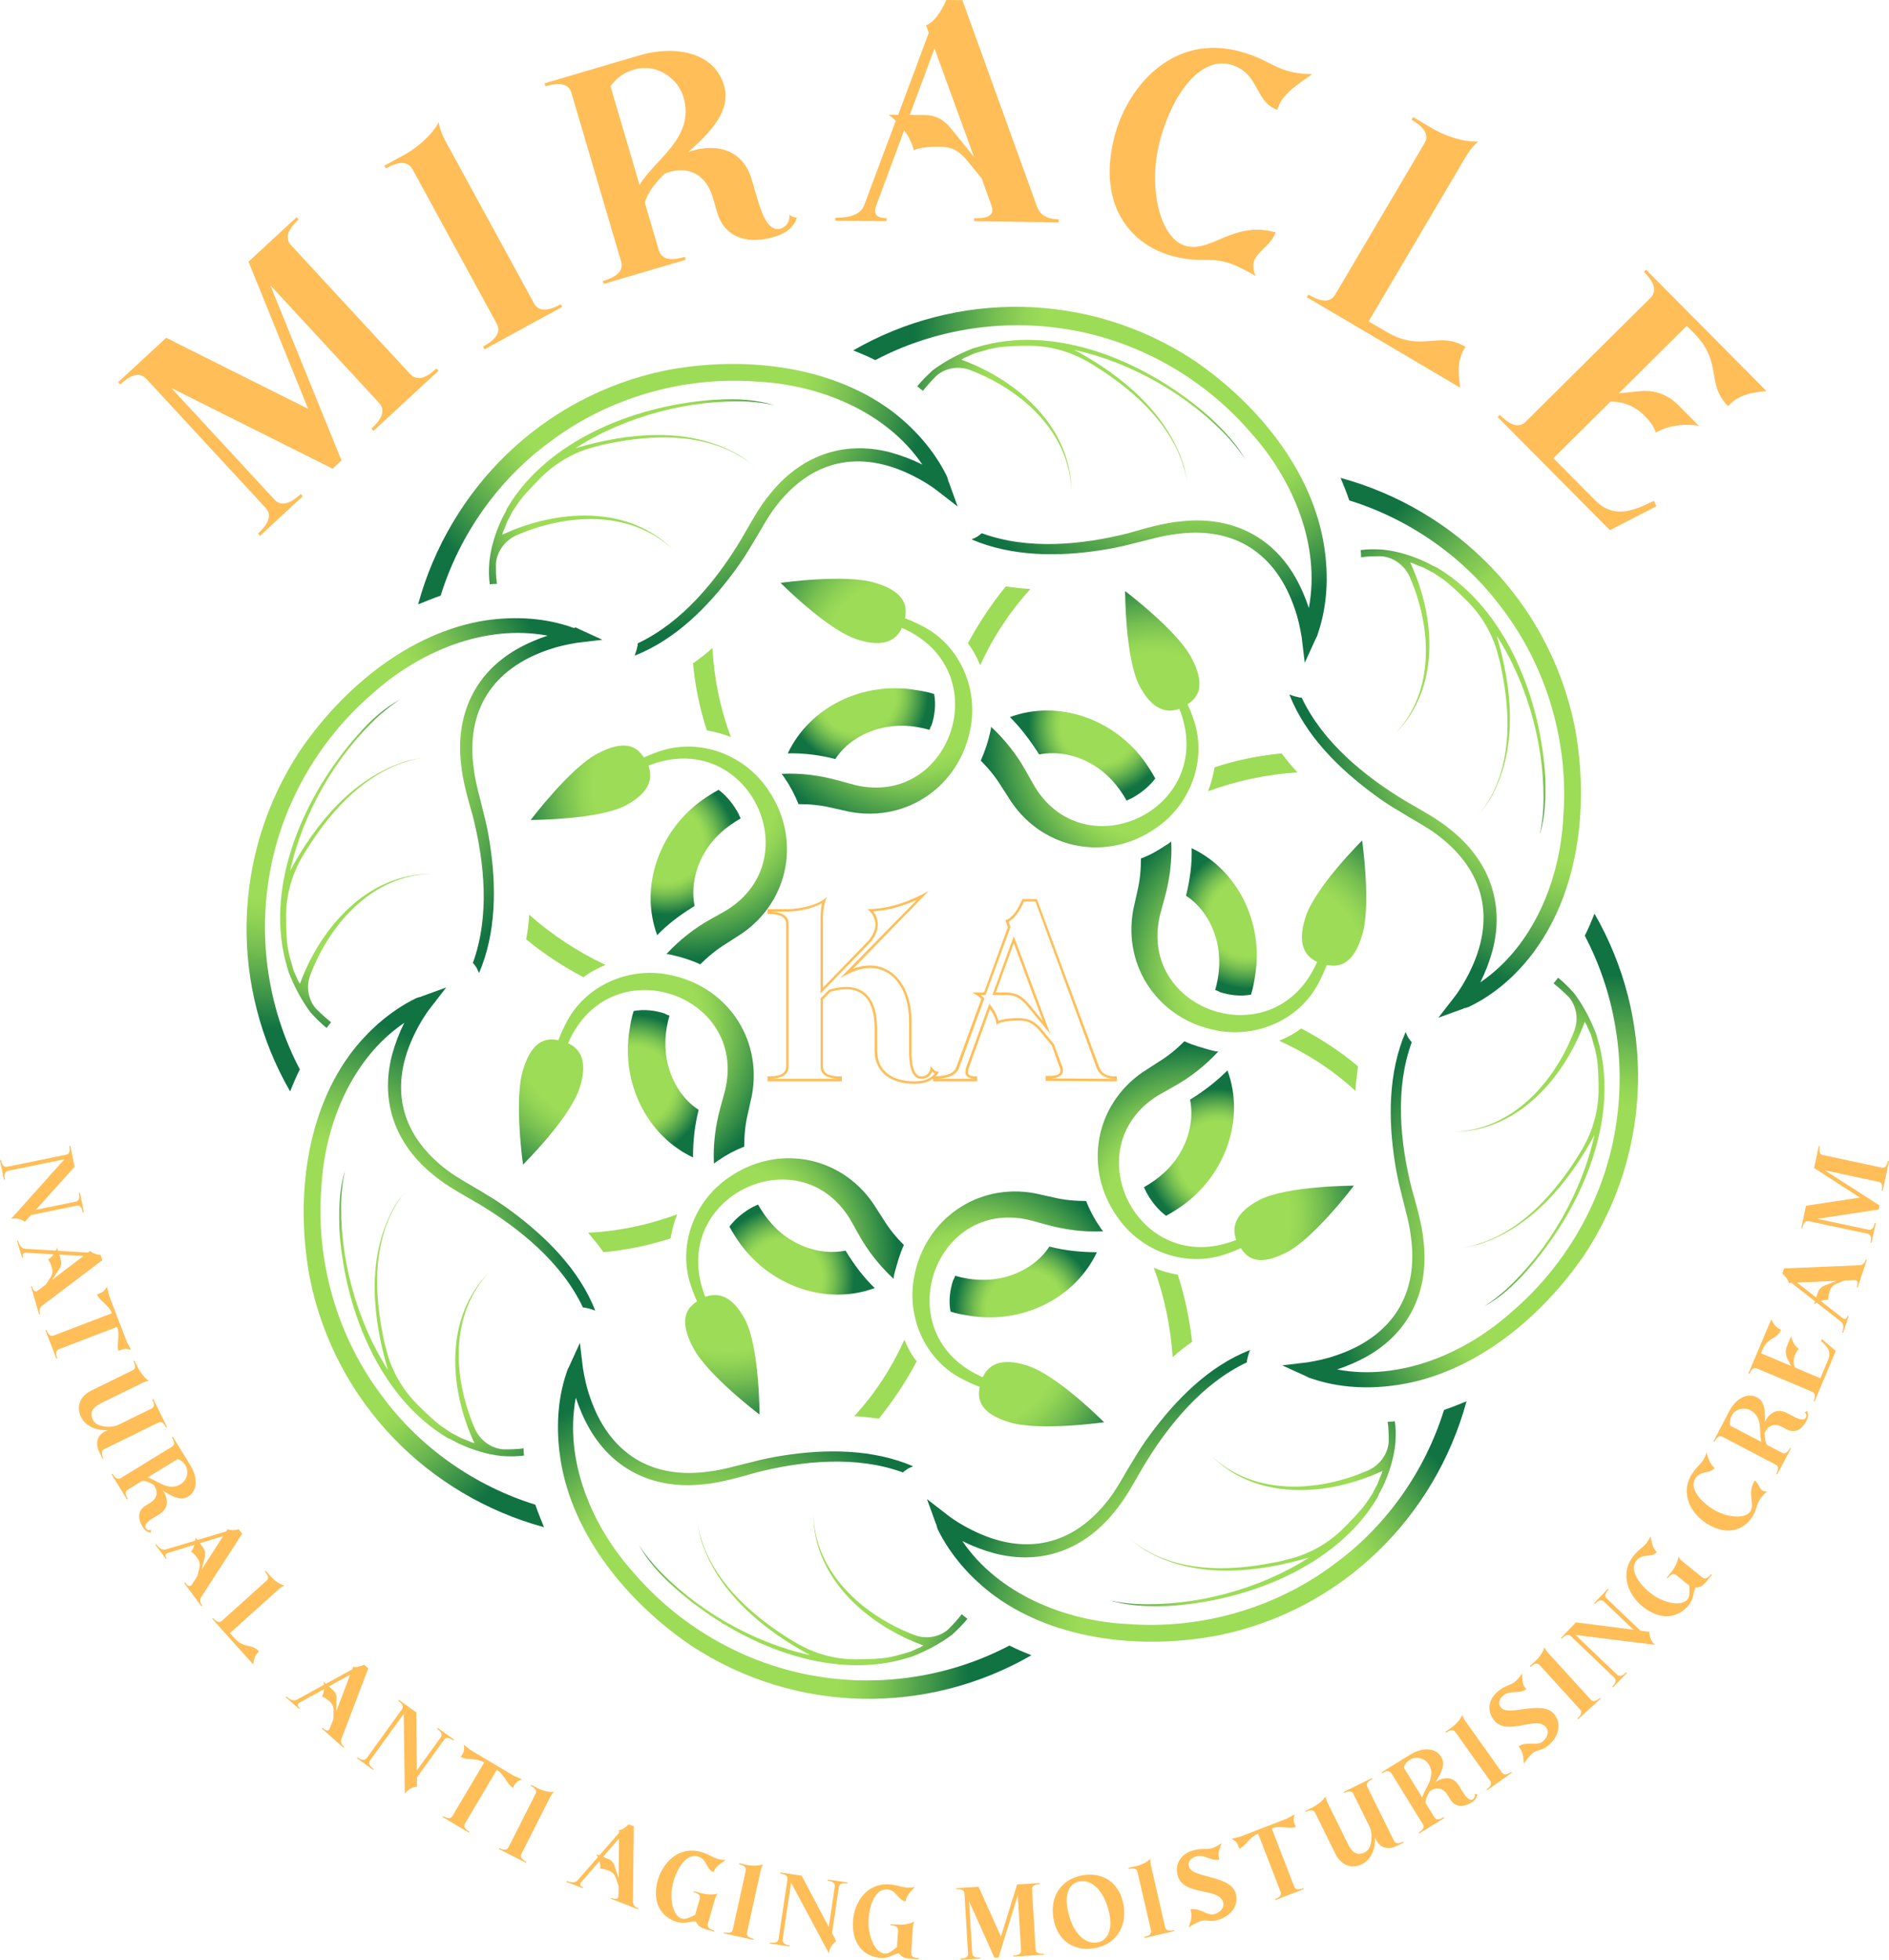 <?xml version="1.0" encoding="UTF-8"?>
<svg id="Layer_2" data-name="Layer 2" xmlns="http://www.w3.org/2000/svg" xmlns:xlink="http://www.w3.org/1999/xlink" viewBox="0 0 634.77 658.31">
  <defs>
    <style>
      .cls-1 {
        fill: url(#radial-gradient);
      }

      .cls-1, .cls-2, .cls-3, .cls-4, .cls-5, .cls-6, .cls-7, .cls-8, .cls-9, .cls-10, .cls-11, .cls-12, .cls-13, .cls-14, .cls-15, .cls-16, .cls-17, .cls-18, .cls-19, .cls-20, .cls-21, .cls-22, .cls-23, .cls-24, .cls-25, .cls-26, .cls-27, .cls-28, .cls-29, .cls-30, .cls-31, .cls-32, .cls-33, .cls-34 {
        stroke-width: 0px;
      }

      .cls-2 {
        fill: url(#radial-gradient-24);
      }

      .cls-3 {
        fill: url(#radial-gradient-28);
      }

      .cls-4 {
        fill: url(#radial-gradient-23);
      }

      .cls-5 {
        fill: url(#radial-gradient-29);
      }

      .cls-6 {
        fill: url(#radial-gradient-26);
      }

      .cls-7 {
        fill: url(#radial-gradient-27);
      }

      .cls-8 {
        fill: url(#radial-gradient-22);
      }

      .cls-9 {
        fill: url(#radial-gradient-32);
      }

      .cls-10 {
        fill: url(#radial-gradient-31);
      }

      .cls-11 {
        fill: url(#radial-gradient-30);
      }

      .cls-12 {
        fill: url(#radial-gradient-25);
      }

      .cls-13 {
        fill: url(#radial-gradient-20);
      }

      .cls-14 {
        fill: url(#radial-gradient-21);
      }

      .cls-15 {
        fill: url(#radial-gradient-14);
      }

      .cls-16 {
        fill: url(#radial-gradient-13);
      }

      .cls-17 {
        fill: url(#radial-gradient-12);
      }

      .cls-18 {
        fill: url(#radial-gradient-15);
      }

      .cls-19 {
        fill: url(#radial-gradient-16);
      }

      .cls-20 {
        fill: url(#radial-gradient-11);
      }

      .cls-21 {
        fill: url(#radial-gradient-19);
      }

      .cls-22 {
        fill: url(#radial-gradient-18);
      }

      .cls-23 {
        fill: url(#radial-gradient-17);
      }

      .cls-24 {
        fill: url(#radial-gradient-10);
      }

      .cls-25 {
        fill: url(#radial-gradient-2);
      }

      .cls-26 {
        fill: url(#radial-gradient-3);
      }

      .cls-27 {
        fill: url(#radial-gradient-4);
      }

      .cls-28 {
        fill: url(#radial-gradient-6);
      }

      .cls-29 {
        fill: url(#radial-gradient-9);
      }

      .cls-30 {
        fill: url(#radial-gradient-8);
      }

      .cls-31 {
        fill: url(#radial-gradient-5);
      }

      .cls-32 {
        fill: url(#radial-gradient-7);
      }

      .cls-33 {
        fill: #ffbe58;
      }

      .cls-34 {
        fill: #9ddc57;
      }
    </style>
    <radialGradient id="radial-gradient" cx="-3414.63" cy="4079.91" fx="-3414.63" fy="4079.91" r="33.57" gradientTransform="translate(-5629.26 -6594.98) rotate(-180) scale(1.72 -1.72)" gradientUnits="userSpaceOnUse">
      <stop offset=".54" stop-color="#9ddc57"/>
      <stop offset=".61" stop-color="#92d455"/>
      <stop offset=".72" stop-color="#75be51"/>
      <stop offset=".86" stop-color="#459a4a"/>
      <stop offset="1" stop-color="#117342"/>
    </radialGradient>
    <radialGradient id="radial-gradient-2" cx="-3473.1" cy="4089.86" fx="-3473.1" fy="4089.86" r="13.79" gradientTransform="translate(-5629.26 -6594.98) rotate(-180) scale(1.72 -1.72)" xlink:href="#radial-gradient"/>
    <radialGradient id="radial-gradient-3" cx="-3373.36" cy="3860.35" fx="-3373.36" fy="3860.35" r="55.13" gradientTransform="translate(-5571.62 -6079.79) rotate(-180) scale(1.72 -1.72)" xlink:href="#radial-gradient"/>
    <radialGradient id="radial-gradient-4" cx="-3395.71" cy="3844.73" fx="-3395.71" fy="3844.73" r="37.27" gradientTransform="translate(-5571.62 -6079.79) rotate(-180) scale(1.72 -1.72)" xlink:href="#radial-gradient"/>
    <radialGradient id="radial-gradient-5" cx="-32.02" cy="868.94" fx="-32.02" fy="868.94" r="55.13" gradientTransform="translate(457.12 1607.61) scale(1.72 -1.72)" xlink:href="#radial-gradient"/>
    <radialGradient id="radial-gradient-6" cx="-39.77" cy="789.02" fx="-39.77" fy="789.02" r="33.57" gradientTransform="translate(457.12 1607.61) scale(1.72 -1.72)" xlink:href="#radial-gradient"/>
    <radialGradient id="radial-gradient-7" cx="-98.24" cy="798.97" fx="-98.24" fy="798.97" r="13.79" gradientTransform="translate(457.12 1607.61) scale(1.72 -1.72)" xlink:href="#radial-gradient"/>
    <radialGradient id="radial-gradient-8" cx="-1756.12" cy="4800.88" fx="-1756.12" fy="4800.88" r="33.57" gradientTransform="translate(-7648.85 -3254.63) rotate(135) scale(1.72 -1.72)" xlink:href="#radial-gradient"/>
    <radialGradient id="radial-gradient-9" cx="-1814.58" cy="4810.83" fx="-1814.58" fy="4810.83" r="13.79" gradientTransform="translate(-7648.85 -3254.63) rotate(135) scale(1.72 -1.72)" xlink:href="#radial-gradient"/>
    <radialGradient id="radial-gradient-10" cx="-1698.28" cy="68.06" fx="-1698.28" fy="68.06" r="33.57" gradientTransform="translate(2454.95 -1758.25) rotate(-45) scale(1.72 -1.72)" xlink:href="#radial-gradient"/>
    <radialGradient id="radial-gradient-11" cx="-1756.75" cy="78" fx="-1756.75" fy="78" r="13.79" gradientTransform="translate(2454.95 -1758.25) rotate(-45) scale(1.72 -1.72)" xlink:href="#radial-gradient"/>
    <radialGradient id="radial-gradient-12" cx="-73.57" cy="4137.94" fx="-73.57" fy="4137.94" r="33.57" gradientTransform="translate(-6714.96 535.42) rotate(90) scale(1.72 -1.72)" xlink:href="#radial-gradient"/>
    <radialGradient id="radial-gradient-13" cx="-132.04" cy="4147.88" fx="-132.04" fy="4147.88" r="13.79" gradientTransform="translate(-6714.96 535.42) rotate(90) scale(1.72 -1.72)" xlink:href="#radial-gradient"/>
    <radialGradient id="radial-gradient-14" cx="-3380.83" cy="731" fx="-3380.83" fy="731" r="33.57" gradientTransform="translate(1487.64 -5550.95) rotate(-90) scale(1.72 -1.72)" xlink:href="#radial-gradient"/>
    <radialGradient id="radial-gradient-15" cx="-3439.3" cy="740.95" fx="-3439.3" fy="740.95" r="13.79" gradientTransform="translate(1487.64 -5550.95) rotate(-90) scale(1.72 -1.72)" xlink:href="#radial-gradient"/>
    <radialGradient id="radial-gradient-16" cx="647.39" cy="2479.43" fx="647.39" fy="2479.43" r="33.57" gradientTransform="translate(-3374.6 2555.02) rotate(45) scale(1.72 -1.72)" xlink:href="#radial-gradient"/>
    <radialGradient id="radial-gradient-17" cx="588.93" cy="2489.37" fx="588.93" fy="2489.37" r="13.79" gradientTransform="translate(-3374.6 2555.02) rotate(45) scale(1.72 -1.72)" xlink:href="#radial-gradient"/>
    <radialGradient id="radial-gradient-18" cx="-4101.8" cy="2389.51" fx="-4101.8" fy="2389.51" r="33.57" gradientTransform="translate(-1878.23 -7548.79) rotate(-135) scale(1.72 -1.72)" xlink:href="#radial-gradient"/>
    <radialGradient id="radial-gradient-19" cx="-4160.26" cy="2399.46" fx="-4160.26" fy="2399.46" r="13.79" gradientTransform="translate(-1878.23 -7548.79) rotate(-135) scale(1.72 -1.72)" xlink:href="#radial-gradient"/>
    <radialGradient id="radial-gradient-20" cx="-54.36" cy="853.35" fx="-54.36" fy="853.35" r="37.26" gradientTransform="translate(457.12 1607.61) scale(1.72 -1.72)" xlink:href="#radial-gradient"/>
    <radialGradient id="radial-gradient-21" cx="-1714.85" cy="4581.32" fx="-1714.85" fy="4581.32" r="55.13" gradientTransform="translate(-7243.81 -2931.08) rotate(135) scale(1.72 -1.72)" xlink:href="#radial-gradient"/>
    <radialGradient id="radial-gradient-22" cx="-1737.2" cy="4565.72" fx="-1737.2" fy="4565.72" r="37.27" gradientTransform="translate(-7243.81 -2931.08) rotate(135) scale(1.72 -1.72)" xlink:href="#radial-gradient"/>
    <radialGradient id="radial-gradient-23" cx="-1690.53" cy="147.98" fx="-1690.53" fy="147.98" r="55.13" gradientTransform="translate(2454.94 -1758.25) rotate(-45) scale(1.72 -1.72)" xlink:href="#radial-gradient"/>
    <radialGradient id="radial-gradient-24" cx="-1712.9" cy="132.38" fx="-1712.9" fy="132.38" r="37.28" gradientTransform="translate(2454.94 -1758.25) rotate(-45) scale(1.72 -1.72)" xlink:href="#radial-gradient"/>
    <radialGradient id="radial-gradient-25" cx="-32.31" cy="3918.38" fx="-32.31" fy="3918.38" r="55.13" gradientTransform="translate(-6199.79 477.79) rotate(90) scale(1.72 -1.72)" xlink:href="#radial-gradient"/>
    <radialGradient id="radial-gradient-26" cx="-54.65" cy="3902.78" fx="-54.65" fy="3902.78" r="37.26" gradientTransform="translate(-6199.79 477.79) rotate(90) scale(1.72 -1.72)" xlink:href="#radial-gradient"/>
    <radialGradient id="radial-gradient-27" cx="-3373.08" cy="810.92" fx="-3373.08" fy="810.92" r="55.13" gradientTransform="translate(1487.62 -5550.95) rotate(-90) scale(1.72 -1.72)" xlink:href="#radial-gradient"/>
    <radialGradient id="radial-gradient-28" cx="-3395.42" cy="795.33" fx="-3395.42" fy="795.33" r="37.26" gradientTransform="translate(1487.62 -5550.95) rotate(-90) scale(1.72 -1.72)" xlink:href="#radial-gradient"/>
    <radialGradient id="radial-gradient-29" cx="688.66" cy="2259.86" fx="688.66" fy="2259.86" r="55.13" gradientTransform="translate(-3051.08 2149.98) rotate(45) scale(1.72 -1.72)" xlink:href="#radial-gradient"/>
    <radialGradient id="radial-gradient-30" cx="666.34" cy="2244.27" fx="666.34" fy="2244.27" r="37.24" gradientTransform="translate(-3051.08 2149.98) rotate(45) scale(1.72 -1.72)" xlink:href="#radial-gradient"/>
    <radialGradient id="radial-gradient-31" cx="-4094.04" cy="2469.43" fx="-4094.04" fy="2469.43" r="55.13" gradientTransform="translate(-1878.25 -7548.77) rotate(-135) scale(1.72 -1.72)" xlink:href="#radial-gradient"/>
    <radialGradient id="radial-gradient-32" cx="-4116.43" cy="2453.84" fx="-4116.43" fy="2453.84" r="37.31" gradientTransform="translate(-1878.25 -7548.77) rotate(-135) scale(1.72 -1.72)" xlink:href="#radial-gradient"/>
  </defs>
  <g id="Layer_1-2" data-name="Layer 1">
    <g>
      <g id="logo-logo">
        <g>
          <path class="cls-1" d="M303.75,418.22c-2.58-2.58-4.99-5.5-6.88-8.6-.86-1.38-2.58-3.96-3.44-5.33-11.18-16.34-32.51-19.95-48.51-8.77-11.18,7.57-16.86,21.67-13.25,34.75.69,2.41,1.55,4.64,2.58,6.88-4.13,2.58-5.85,6.88-1.38,15.48,4.82,9.29,22.36,22.53,22.36,22.53,0,0,0-22.53-4.82-31.82-4.3-8.09-8.95-9.29-13.42-7.74-13.07-33.03,30.96-54.53,48.51-26.32.69,1.2,2.24,3.96,2.92,5.16,3.1,5.68,7.22,10.84,11.87,15.14,0-.69.17-1.38.34-2.06.86-3.1,1.72-6.36,3.1-9.29Z"/>
          <path class="cls-25" d="M352.61,418.74c-3.44,5.33-9.12,8.77-15.14,10.32-5.68,1.38-11.18,1.03-16.51-.52-.17.52-.34,1.03-.69,1.55-1.03,3.1-1.55,6.88-.86,10.49,2.06.69,4.13,1.03,6.36,1.38,17.55,2.92,35.44-5.68,42.83-21.33-5.16,0-10.67-.52-16-1.89Z"/>
          <path class="cls-26" d="M188.33,490.13c3.96,25.8,22.88,48.34,43.87,62.62,35.61,23.39,79.82,23.22,114.39,3.27-2.58-1.03-4.99-2.06-7.4-3.27-18.92,9.98-41.11,13.76-62.44,10.67-24.6-3.44-47.48-16.17-63.65-34.92-14.28-15.83-23.57-37.84-19.61-59,1.2,3.61,2.75,7.22,4.64,10.49,8.26,14.28,22.36,20.47,38.53,18.58,5.68-.52,12.04-2.41,17.55-3.96,15.65-3.96,33.72-5.68,49.2,0,.34-.34.69-.52.86-.69.86-.69,1.72-1.03,2.58-1.38-13.59-5.85-29.42-5.85-43.69-3.61-3.44.52-6.71,1.2-9.98,2.06-4.47,1.03-10.15,2.75-14.62,3.27-19.78,2.92-34.06-6.19-40.42-25.29-1.03-2.92-1.72-6.19-2.24-9.29l-1.03-8.6-3.61,7.91c-.17.34-.34.69-.52,1.03l-.34,1.03c-3.1,8.95-3.61,19.27-2.06,29.07Z"/>
          <path class="cls-27" d="M226.69,533.3c19.61,17.55,49.54,31.14,76.03,24.25l1.2-.34,2.41-.69c4.82-1.89,9.46-4.3,13.59-7.4,1.89-1.72,3.61-3.44,5.16-5.33-.69-.52-1.2-1.03-1.89-1.55-1.38,1.72-2.92,3.44-4.64,5.16h0c-3.27,2.75-7.74,3.27-11.53,1.72-17.37-6.71-33.2-20.99-33.72-40.6,0,21.5,18.06,37.33,36.98,44.21-.34.17-.69.34-.86.52l-1.2.52-2.24,1.03-2.41.69-1.2.34-1.2.34-2.41.52c-2.58.52-7.22.69-11.35.69-6.88,0-13.59-1.89-19.61-5.33-1.72-1.03-3.44-2.06-4.99-3.1-11.7-7.74-22.88-18.23-27.18-32-.86-2.75-1.38-5.5-1.55-8.43.17,2.92.69,5.68,1.38,8.43,5.5,17.72,20.81,30.45,36.81,39.05-19.61-4.3-39.05-15.65-52.29-30.1-1.89-2.24-3.78-4.47-5.33-7.05,2.92,5.5,7.4,10.32,12.04,14.45Z"/>
          <path class="cls-34" d="M239.42,217.65c-2.06,1.89-4.3,3.61-6.54,5.16.69,7.57,2.24,15.14,4.64,22.53,2.75.52,5.5,1.2,8.08,2.24-3.61-9.63-5.68-19.78-6.19-29.93ZM437.24,345.46c-2.24,1.72-4.82,3.1-7.4,4.13,9.46,4.3,18.23,9.98,25.63,16.86.17-2.75.52-5.5.86-8.26-5.68-4.82-12.21-9.12-19.09-12.73ZM430.7,253.08c-7.57.69-15.14,2.24-22.53,4.64-.52,2.75-1.2,5.5-2.24,8.08,9.81-3.61,19.95-5.68,30.1-6.36-2.06-2.06-3.78-4.3-5.33-6.36ZM395.78,428.2c-2.75-.52-5.5-1.2-8.08-2.41,3.61,9.81,5.68,19.95,6.36,30.1,2.06-1.89,4.3-3.61,6.54-5.16-.86-7.57-2.41-15.14-4.82-22.53ZM303.92,450.05c-4.3,9.46-9.98,18.23-16.86,25.63,2.75.17,5.5.52,8.26.86,4.82-6.02,9.12-12.39,12.73-19.27-1.72-2.06-3.1-4.64-4.13-7.22ZM197.62,414.09c1.89,2.24,3.61,4.3,5.16,6.54,7.57-.69,15.14-2.24,22.53-4.64.52-2.75,1.2-5.5,2.24-8.08-9.81,3.61-19.78,5.68-29.93,6.19ZM177.83,307.27c-.17,2.92-.52,5.68-1.03,8.26,5.85,4.82,12.39,9.12,19.27,12.73,2.24-1.72,4.82-3.1,7.4-4.13-9.46-4.47-18.06-10.15-25.63-16.86ZM337.98,197c-4.82,5.85-9.12,12.39-12.73,19.09,1.72,2.24,3.1,4.82,4.13,7.4,4.3-9.46,9.98-18.06,16.86-25.63-2.92-.17-5.68-.52-8.26-.86Z"/>
          <path class="cls-31" d="M444.98,183.59c-3.96-25.8-22.88-48.34-43.87-62.62-35.61-23.39-79.82-23.22-114.39-3.27,2.58,1.03,4.99,2.06,7.4,3.27,18.92-9.98,41.11-13.76,62.44-10.67,24.6,3.44,47.48,16.17,63.65,34.92,14.28,15.83,23.57,37.84,19.61,59-1.2-3.61-2.75-7.22-4.64-10.49-8.26-14.28-22.36-20.47-38.53-18.58-5.68.52-12.04,2.41-17.55,3.96-15.65,3.96-33.72,5.68-49.2,0-.34.34-.69.52-.86.69-.86.69-1.72,1.03-2.58,1.38,13.59,5.85,29.42,5.85,43.69,3.61,3.44-.52,6.71-1.2,9.98-2.06,4.47-1.03,10.15-2.75,14.62-3.27,19.78-2.92,34.06,6.19,40.42,25.29,1.03,2.92,1.72,6.19,2.24,9.29l1.03,8.6,3.61-7.91c.17-.34.34-.69.52-1.03l.34-1.03c3.1-9.12,3.61-19.27,2.06-29.07Z"/>
          <path class="cls-28" d="M329.56,255.49c2.58,2.58,4.99,5.5,6.88,8.6.86,1.38,2.58,3.96,3.44,5.33,11.18,16.34,32.51,19.95,48.51,8.77,11.18-7.57,16.86-21.67,13.25-34.75-.69-2.41-1.55-4.64-2.58-6.88,4.13-2.58,5.85-6.88,1.38-15.48-4.82-9.29-22.36-22.53-22.36-22.53,0,0,0,22.53,4.82,31.82,4.3,8.08,8.95,9.29,13.42,7.74,13.07,33.03-30.96,54.53-48.51,26.32-.69-1.2-2.24-3.96-2.92-5.16-3.1-5.68-7.22-10.84-11.87-15.14,0,.69-.17,1.38-.34,2.06-.69,3.1-1.72,6.19-3.1,9.29Z"/>
          <path class="cls-32" d="M280.7,254.97c3.44-5.33,9.12-8.77,15.14-10.32,5.68-1.38,11.18-1.03,16.51.52.17-.52.34-1.03.69-1.55,1.03-3.1,1.55-6.88.86-10.49-2.06-.69-4.13-1.03-6.36-1.38-17.55-2.92-35.44,5.68-42.83,21.33,5.16-.17,10.67.52,16,1.89Z"/>
          <path class="cls-30" d="M364.99,403.43c-3.78,0-7.4-.34-11.01-1.2-1.55-.34-4.64-1.03-6.19-1.38-19.44-3.61-36.98,8.77-40.6,28.04-2.58,13.25,3.44,27.35,15.31,33.89,2.24,1.2,4.47,2.24,6.71,3.1-1.03,4.82.86,9.12,9.98,11.87,9.98,3.1,31.82,0,31.82,0,0,0-15.83-16-25.98-19.09-8.77-2.75-12.9-.17-14.79,3.96-32.51-14.11-16.69-60.38,15.65-52.81,1.38.34,4.3,1.2,5.68,1.55,6.19,1.72,12.73,2.58,19.09,2.24-.34-.52-.86-1.03-1.2-1.72-1.72-2.41-3.27-5.33-4.47-8.43Z"/>
          <path class="cls-29" d="M399.91,369.37c1.2,6.19-.17,12.56-3.44,18.06-2.92,4.99-7.22,8.6-12.04,11.35.17.52.52,1.03.69,1.55,1.55,2.92,3.78,5.85,6.71,8.08,1.89-1.03,3.78-2.24,5.5-3.44,14.45-10.32,21.16-29.07,15.14-45.41-3.44,3.44-7.74,6.88-12.56,9.81Z"/>
          <path class="cls-24" d="M268.32,270.11c3.78,0,7.4.34,11.01,1.2,1.55.34,4.64,1.03,6.19,1.38,19.44,3.61,36.98-8.77,40.6-28.04,2.58-13.25-3.44-27.35-15.31-33.89-2.24-1.2-4.47-2.24-6.71-3.1,1.03-4.82-.86-9.12-9.98-11.87-9.98-3.1-31.82,0-31.82,0,0,0,15.83,16,25.98,19.09,8.77,2.75,12.9.17,14.79-3.96,32.51,14.11,16.69,60.38-15.65,52.81-1.38-.34-4.3-1.2-5.68-1.55-6.19-1.72-12.73-2.58-19.09-2.24.34.52.86,1.03,1.2,1.72,1.72,2.41,3.27,5.5,4.47,8.43Z"/>
          <path class="cls-20" d="M233.4,304.34c-1.2-6.19.17-12.56,3.44-18.06,2.92-4.99,7.22-8.6,12.04-11.35-.17-.52-.52-1.03-.69-1.55-1.55-2.92-3.78-5.85-6.71-8.08-1.89,1.03-3.78,2.24-5.5,3.44-14.45,10.32-21.16,29.07-15.14,45.41,3.44-3.61,7.74-6.88,12.56-9.81Z"/>
          <path class="cls-17" d="M398.02,349.76c-2.58,2.58-5.5,4.99-8.6,6.88-1.38.86-3.96,2.58-5.33,3.44-16.34,11.18-19.95,32.51-8.77,48.51,7.57,11.18,21.67,16.86,34.75,13.25,2.41-.69,4.64-1.55,6.88-2.58,2.58,4.13,6.88,5.85,15.48,1.38,9.29-4.82,22.53-22.36,22.53-22.36,0,0-22.53,0-31.82,4.82-8.08,4.3-9.29,8.95-7.74,13.42-33.03,13.07-54.53-30.96-26.32-48.51,1.2-.69,3.96-2.24,5.16-2.92,5.68-3.1,10.84-7.22,15.14-11.87-.69,0-1.38-.17-2.06-.34-3.1-.86-6.36-1.72-9.29-3.1Z"/>
          <path class="cls-16" d="M398.54,300.9c5.33,3.44,8.77,9.12,10.32,15.14,1.38,5.68,1.03,11.18-.52,16.51.52.17,1.03.34,1.55.69,3.1,1.03,6.88,1.55,10.49.86.69-2.06,1.03-4.13,1.38-6.36,2.92-17.55-5.68-35.44-21.33-42.83.17,5.16-.52,10.49-1.89,16Z"/>
          <path class="cls-15" d="M235.29,323.95c2.58-2.58,5.5-4.99,8.6-6.88,1.38-.86,3.96-2.58,5.33-3.44,16.34-11.18,19.95-32.51,8.77-48.51-7.57-11.18-21.67-16.86-34.75-13.25-2.41.69-4.64,1.55-6.88,2.58-2.58-4.13-6.88-5.85-15.48-1.38-9.29,4.82-22.53,22.36-22.53,22.36,0,0,22.53,0,31.82-4.82,8.08-4.3,9.29-8.95,7.74-13.42,33.03-13.07,54.53,30.96,26.32,48.51-1.2.69-3.96,2.24-5.16,2.92-5.68,3.1-10.84,7.22-15.14,11.87.69,0,1.38.17,2.06.34,3.1.69,6.36,1.72,9.29,3.1Z"/>
          <path class="cls-18" d="M234.77,372.81c-5.33-3.44-8.77-9.12-10.32-15.14-1.38-5.68-1.03-11.18.52-16.51-.52-.17-1.03-.34-1.55-.69-3.1-1.03-6.88-1.55-10.49-.86-.69,2.06-1.03,4.13-1.38,6.36-2.92,17.55,5.68,35.44,21.33,42.83,0-5.33.52-10.67,1.89-16Z"/>
          <path class="cls-19" d="M383.4,288.35c0,3.78-.34,7.4-1.2,11.01-.34,1.55-1.03,4.64-1.38,6.19-3.61,19.44,8.77,36.98,28.04,40.6,13.25,2.58,27.35-3.44,33.89-15.31,1.2-2.24,2.24-4.47,3.1-6.71,4.82,1.03,9.12-.86,11.87-9.98,3.1-9.98,0-31.82,0-31.82,0,0-16,15.83-19.09,25.98-2.75,8.77-.17,12.9,3.96,14.79-14.11,32.51-60.38,16.69-52.81-15.65.34-1.38,1.2-4.3,1.55-5.68,1.72-6.19,2.58-12.73,2.24-19.09-.52.34-1.03.86-1.72,1.2-2.58,1.72-5.5,3.44-8.43,4.47Z"/>
          <path class="cls-23" d="M349.17,253.43c6.19-1.2,12.56.17,18.06,3.44,4.99,2.92,8.6,7.22,11.35,12.04.52-.17,1.03-.52,1.55-.69,2.92-1.55,5.85-3.78,8.09-6.71-1.03-1.89-2.24-3.78-3.44-5.5-10.32-14.45-29.07-21.16-45.41-15.14,3.61,3.61,6.88,7.91,9.81,12.56Z"/>
          <path class="cls-22" d="M250.08,385.19c0-3.78.34-7.4,1.2-11.01.34-1.55,1.03-4.64,1.38-6.19,3.61-19.44-8.77-36.98-28.04-40.6-13.25-2.58-27.35,3.44-33.89,15.31-1.2,2.24-2.24,4.47-3.1,6.71-4.82-1.03-9.12.86-11.87,9.98-3.1,9.98,0,31.82,0,31.82,0,0,16-15.83,19.09-25.98,2.75-8.77.17-12.9-3.96-14.79,14.11-32.51,60.38-16.69,52.81,15.65-.34,1.38-1.2,4.3-1.55,5.68-1.72,6.19-2.58,12.73-2.24,19.09.52-.34,1.03-.86,1.72-1.2,2.41-1.72,5.33-3.27,8.43-4.47Z"/>
          <path class="cls-21" d="M284.14,420.11c-6.19,1.2-12.56-.17-18.06-3.44-4.99-2.92-8.6-7.22-11.35-12.04-.52.17-1.03.52-1.55.69-2.92,1.55-5.85,3.78-8.08,6.71,1.03,1.89,2.24,3.78,3.44,5.5,10.32,14.45,29.07,21.16,45.41,15.14-3.61-3.44-6.88-7.74-9.81-12.56Z"/>
          <path class="cls-13" d="M406.62,140.24c-19.61-17.55-49.54-31.14-76.03-24.25l-1.2.34-2.41.69c-4.82,1.89-9.46,4.3-13.59,7.4-1.89,1.72-3.61,3.44-5.16,5.33.69.52,1.2,1.03,1.89,1.55,1.38-1.72,2.92-3.44,4.64-5.16h0c3.27-2.75,7.74-3.27,11.53-1.72,17.37,6.71,33.2,20.99,33.72,40.6,0-21.5-18.06-37.33-36.98-44.21.34-.17.69-.34.86-.52l1.2-.52,2.24-1.03,2.41-.69,1.2-.34,1.2-.34,2.41-.52c2.58-.52,7.22-.69,11.35-.69,6.88,0,13.59,1.89,19.61,5.33,1.72,1.03,3.44,2.06,4.99,3.1,11.7,7.74,22.88,18.23,27.18,32,.86,2.75,1.38,5.5,1.55,8.43-.17-2.92-.69-5.68-1.38-8.43-5.5-17.72-20.81-30.45-36.81-39.05,19.61,4.3,39.05,15.65,52.29,30.1,1.89,2.24,3.78,4.47,5.33,7.05-2.92-5.33-7.4-10.15-12.04-14.45Z"/>
          <path class="cls-14" d="M334.2,536.06c20.99,15.31,50.4,18.06,75.35,13.25,41.8-8.6,72.76-40.08,83.26-78.61-2.58,1.03-4.99,2.06-7.57,2.92-6.36,20.47-19.27,38.88-36.64,51.61-19.78,14.97-45.07,22.19-69.67,20.3-21.16-1.03-43.52-10.15-55.56-27.87,3.44,1.72,7.05,3.1,10.84,4.13,16,4.13,30.28-1.38,40.42-14.11,3.61-4.3,6.71-10.15,9.63-15.14,8.26-13.76,19.78-27.87,34.75-34.92,0-.34,0-.86.17-1.2.17-1.03.52-1.89.86-2.92-13.76,5.33-24.94,16.69-33.54,28.38-2.06,2.75-3.96,5.68-5.68,8.6-2.41,3.78-5.16,9.12-7.91,12.73-12.04,16-28.38,19.78-46.45,10.67-2.75-1.38-5.68-3.1-8.08-4.99l-6.88-5.33,2.92,8.08c.17.34.34.69.34,1.03l.34,1.03c4.3,8.77,11.18,16.51,19.09,22.36Z"/>
          <path class="cls-8" d="M392,539.5c26.15-1.38,56.94-12.9,70.87-36.47l.52-1.2,1.2-2.24c2.24-4.82,3.78-9.63,4.3-14.79.17-2.58.17-4.99-.17-7.4-.86.17-1.55.17-2.41.17.34,2.24.34,4.47.34,6.88h0c-.34,4.13-3.1,7.74-6.88,9.46-17.03,7.4-38.36,8.6-52.64-4.82,15.14,15.14,39.05,13.59,57.45,4.99-.17.34-.17.69-.34,1.03l-.52,1.2-.86,2.24-1.2,2.24-.52,1.03-.69,1.03-1.38,2.06c-1.55,2.24-4.64,5.5-7.57,8.43-4.82,4.82-11.01,8.43-17.55,10.15-1.89.52-3.78,1.03-5.85,1.38-13.76,2.75-29.07,3.27-41.8-3.44-2.58-1.38-4.82-2.92-7.05-4.82,2.24,1.89,4.47,3.61,7.05,4.99,16.34,8.77,36.3,6.71,53.67,1.55-16.86,10.84-38.7,16.51-58.14,15.65-2.92-.17-5.85-.52-8.77-1.2,6.19,1.89,12.56,2.06,18.92,1.89Z"/>
          <path class="cls-4" d="M299.11,137.66c-20.99-15.31-50.4-18.06-75.35-13.25-41.8,8.6-72.76,40.08-83.26,78.61,2.58-1.03,4.99-2.06,7.57-2.92,6.36-20.47,19.27-38.88,36.64-51.61,19.78-14.97,45.07-22.19,69.67-20.3,21.16,1.03,43.52,10.15,55.56,27.87-3.44-1.72-7.05-3.1-10.84-4.13-16-4.13-30.28,1.38-40.42,14.11-3.61,4.3-6.71,10.15-9.63,15.14-8.26,13.76-19.78,27.87-34.75,34.92,0,.34,0,.86-.17,1.2-.17,1.03-.52,1.89-.86,2.92,13.76-5.33,24.94-16.69,33.54-28.38,2.06-2.75,3.96-5.68,5.68-8.6,2.41-3.78,5.16-9.12,7.91-12.73,12.04-16,28.38-19.78,46.45-10.67,2.75,1.38,5.68,3.1,8.08,4.99l6.88,5.33-2.92-8.08c-.17-.34-.34-.69-.34-1.03l-.34-1.03c-4.3-8.77-11.18-16.51-19.09-22.36Z"/>
          <path class="cls-2" d="M241.31,134.22c-26.15,1.38-56.94,12.9-70.87,36.47l-.52,1.2-1.2,2.24c-2.24,4.82-3.78,9.63-4.3,14.79-.17,2.58-.17,4.99.17,7.4.86-.17,1.55-.17,2.41-.17-.34-2.24-.34-4.47-.34-6.88h0c.34-4.13,3.1-7.74,6.88-9.46,17.03-7.4,38.36-8.6,52.64,4.82-15.14-15.14-39.05-13.59-57.45-4.99.17-.34.17-.69.34-1.03l.52-1.2.86-2.24,1.2-2.24.52-1.03.69-1.03,1.38-2.06c1.55-2.24,4.64-5.5,7.57-8.43,4.82-4.82,11.01-8.43,17.55-10.15,1.89-.52,3.78-1.03,5.85-1.38,13.76-2.75,29.07-3.27,41.8,3.44,2.58,1.38,4.82,2.92,7.05,4.82-2.24-1.89-4.47-3.61-7.05-4.99-16.34-8.77-36.3-6.71-53.67-1.55,16.86-10.84,38.7-16.51,58.14-15.65,2.92.17,5.85.52,8.77,1.2-6.19-1.89-12.56-2.24-18.92-1.89Z"/>
          <path class="cls-12" d="M469.92,465.18c25.8-3.96,48.34-22.88,62.62-43.87,23.39-35.61,23.22-79.82,3.27-114.39-1.03,2.58-2.06,4.99-3.27,7.4,9.98,18.92,13.76,41.11,10.67,62.44-3.44,24.6-16.17,47.48-34.92,63.65-15.83,14.28-37.84,23.57-59,19.61,3.61-1.2,7.22-2.75,10.49-4.64,14.28-8.26,20.47-22.36,18.58-38.53-.52-5.68-2.41-12.04-3.96-17.55-3.96-15.65-5.68-33.72,0-49.2-.34-.34-.52-.69-.69-.86-.69-.86-1.03-1.72-1.38-2.58-5.85,13.59-5.85,29.42-3.61,43.69.52,3.44,1.2,6.71,2.06,9.98,1.03,4.47,2.75,10.15,3.27,14.62,2.92,19.78-6.19,34.06-25.29,40.42-2.92,1.03-6.19,1.72-9.29,2.24l-8.6,1.03,7.91,3.61c.34.17.69.34,1.03.52l1.03.34c9.12,3.1,19.27,3.61,29.07,2.06Z"/>
          <path class="cls-6" d="M513.1,426.82c17.55-19.61,31.14-49.54,24.25-76.03l-.34-1.2-.69-2.41c-1.89-4.82-4.3-9.46-7.4-13.59-1.72-1.89-3.44-3.61-5.33-5.16-.52.69-1.03,1.2-1.55,1.89,1.72,1.38,3.44,2.92,5.16,4.64h0c2.75,3.27,3.27,7.74,1.72,11.53-6.71,17.37-20.99,33.2-40.6,33.72,21.5,0,37.33-18.06,44.21-36.98.17.34.34.69.52.86l.52,1.2,1.03,2.24.69,2.41.34,1.2.34,1.2.52,2.41c.52,2.58.69,7.22.69,11.35,0,6.88-1.89,13.59-5.33,19.61-1.03,1.72-2.06,3.44-3.1,4.99-7.74,11.7-18.23,22.88-32,27.18-2.75.86-5.5,1.38-8.43,1.55,2.92-.17,5.68-.69,8.43-1.38,17.72-5.5,30.45-20.81,39.05-36.81-4.3,19.61-15.65,39.05-30.1,52.29-2.24,1.89-4.47,3.78-7.05,5.33,5.5-2.92,10.32-7.4,14.45-12.04Z"/>
          <path class="cls-7" d="M163.38,208.36c-25.8,3.96-48.34,22.88-62.62,43.87-23.39,35.61-23.22,79.82-3.27,114.39,1.03-2.58,2.06-4.99,3.27-7.4-9.98-18.92-13.76-41.11-10.67-62.44,3.44-24.6,16.17-47.48,34.92-63.65,15.83-14.28,37.84-23.57,59-19.61-3.61,1.2-7.22,2.75-10.49,4.64-14.28,8.26-20.47,22.36-18.58,38.53.52,5.68,2.41,12.04,3.96,17.55,3.96,15.65,5.68,33.72,0,49.2.34.34.52.69.69.86.69.86,1.03,1.72,1.38,2.58,5.85-13.59,5.85-29.42,3.61-43.69-.52-3.44-1.2-6.71-2.06-9.98-1.03-4.47-2.75-10.15-3.27-14.62-2.92-19.78,6.19-34.06,25.29-40.42,2.92-1.03,6.19-1.72,9.29-2.24l8.6-1.03-7.91-3.61c-.34-.17-.69-.34-1.03-.52l-.69.17c-9.46-3.44-19.61-3.96-29.42-2.58Z"/>
          <path class="cls-3" d="M120.21,246.89c-17.55,19.61-31.14,49.54-24.25,76.03l.34,1.2.69,2.41c1.89,4.82,4.3,9.46,7.4,13.59,1.72,1.89,3.44,3.61,5.33,5.16.52-.69,1.03-1.2,1.55-1.89-1.72-1.38-3.44-2.92-5.16-4.64h0c-2.75-3.27-3.27-7.74-1.72-11.53,6.71-17.37,20.99-33.2,40.6-33.72-21.5,0-37.33,18.06-44.21,36.98-.17-.34-.34-.69-.52-.86l-.52-1.2-1.03-2.24-.69-2.41-.34-1.2-.34-1.2-.52-2.41c-.52-2.58-.69-7.22-.69-11.35,0-6.88,1.89-13.59,5.33-19.61,1.03-1.72,2.06-3.44,3.1-4.99,7.74-11.7,18.23-22.88,32-27.18,2.75-.86,5.5-1.38,8.43-1.55-2.92.17-5.68.69-8.43,1.38-17.72,5.5-30.45,20.81-39.05,36.81,4.3-19.61,15.65-39.05,30.1-52.29,2.24-1.89,4.47-3.78,7.05-5.33-5.5,2.92-10.32,7.22-14.45,12.04Z"/>
          <path class="cls-5" d="M515.85,319.14c15.31-20.99,18.06-50.4,13.25-75.35-8.6-41.8-40.08-72.76-78.61-83.26,1.03,2.58,2.06,4.99,2.92,7.57,20.47,6.36,38.88,19.27,51.61,36.64,14.97,19.78,22.19,45.07,20.3,69.67-1.03,21.16-10.15,43.52-27.87,55.56,1.72-3.44,3.1-7.05,4.13-10.84,4.13-16-1.38-30.28-14.11-40.42-4.3-3.61-10.15-6.71-15.14-9.63-13.76-8.26-27.87-19.78-34.92-34.75-.34,0-.86,0-1.2-.17-1.03-.17-1.89-.52-2.92-.86,5.33,13.76,16.69,24.94,28.38,33.54,2.75,2.06,5.68,3.96,8.6,5.68,3.78,2.41,9.12,5.16,12.73,7.91,16,12.04,19.78,28.38,10.67,46.45-1.38,2.75-3.1,5.68-4.99,8.09l-5.33,6.88,8.09-2.92c.34-.17.69-.34,1.03-.34l1.03-.34c8.77-4.13,16.51-11.01,22.36-19.09Z"/>
          <path class="cls-11" d="M519.29,261.51c-1.38-26.15-12.9-56.94-36.47-70.87l-1.2-.52-2.24-1.2c-4.82-2.24-9.63-3.78-14.79-4.3-2.58-.17-4.99-.17-7.4.17.17.86.17,1.55.17,2.41,2.24-.34,4.47-.34,6.88-.34h0c4.13.34,7.74,3.1,9.46,6.88,7.4,17.03,8.6,38.36-4.82,52.64,15.14-15.14,13.59-39.05,4.99-57.45.34.17.69.17,1.03.34l1.2.52,2.24.86,2.24,1.2,1.03.52,1.03.69,2.06,1.38c2.24,1.55,5.5,4.64,8.43,7.57,4.82,4.82,8.43,11.01,10.15,17.55.52,1.89,1.03,3.78,1.38,5.85,2.75,13.76,3.27,29.07-3.44,41.8-1.38,2.58-2.92,4.82-4.82,7.05,1.89-2.24,3.61-4.47,4.99-7.05,8.77-16.34,6.71-36.3,1.55-53.67,10.84,16.86,16.51,38.7,15.65,58.14-.17,2.92-.52,5.85-1.2,8.77,1.89-6.19,2.06-12.56,1.89-18.92Z"/>
          <path class="cls-10" d="M117.45,354.4c-15.31,20.99-18.06,50.4-13.25,75.35,8.6,41.8,40.08,72.76,78.61,83.26-1.03-2.58-2.06-4.99-2.92-7.57-20.47-6.36-38.88-19.27-51.61-36.64-14.97-19.78-22.19-45.07-20.3-69.67,1.03-21.16,10.15-43.52,27.87-55.56-1.72,3.44-3.1,7.05-4.13,10.84-4.13,16,1.38,30.28,14.11,40.42,4.3,3.61,10.15,6.71,15.14,9.63,13.76,8.26,27.87,19.78,34.92,34.75.34,0,.86,0,1.2.17,1.03.17,1.89.52,2.92.86-5.33-13.76-16.69-24.94-28.38-33.54-2.75-2.06-5.68-3.96-8.6-5.68-3.78-2.41-9.12-5.16-12.73-7.91-16-12.04-19.78-28.38-10.67-46.45,1.38-2.75,3.1-5.68,4.99-8.08l5.33-6.88-8.08,2.92c-.34.17-.69.34-1.03.34l-1.03.34c-8.77,4.3-16.51,11.18-22.36,19.09Z"/>
          <path class="cls-9" d="M114.01,412.2c1.38,26.15,12.9,56.94,36.47,70.87l1.2.52,2.24,1.2c4.82,2.24,9.63,3.78,14.79,4.3,2.58.17,4.99.17,7.4-.17-.17-.86-.17-1.55-.17-2.41-2.24.34-4.47.34-6.88.34h0c-4.13-.34-7.74-3.1-9.46-6.88-7.4-17.03-8.6-38.36,4.82-52.64-15.14,15.14-13.59,39.05-4.99,57.45-.34-.17-.69-.17-1.03-.34l-1.2-.52-2.24-.86-2.24-1.2-1.03-.52-1.03-.69-2.06-1.38c-2.24-1.55-5.5-4.64-8.43-7.57-4.82-4.82-8.43-11.01-10.15-17.55-.52-1.89-1.03-3.78-1.38-5.85-2.75-13.76-3.27-29.07,3.44-41.8,1.38-2.58,2.92-4.82,4.82-7.05-1.89,2.24-3.61,4.47-4.99,7.05-8.77,16.34-6.71,36.3-1.55,53.67-10.84-16.86-16.51-38.7-15.65-58.14.17-2.92.52-5.85,1.2-8.77-1.89,6.19-2.06,12.56-1.89,18.92Z"/>
        </g>
      </g>
      <g>
        <g id="text-logo-0">
          <g id="text-logo-0-path-0">
            <path class="cls-33" d="M86.69,179.23l.69.75,14.36-13.28-.69-.75c-2.69,2.49-6.17,4.73-8.8,1.89l-34.69-37.52,54.2,27.12,2.99-2.77-23.92-58.86,36.56,39.54c2.63,2.85.13,6.14-2.57,8.63l.69.75,21.84-20.19-.69-.75c-2.69,2.49-6.17,4.73-8.8,1.89l-40.09-43.36c-2.62-2.84-.11-6.12,2.58-8.61l-.69-.75-16.15,14.93,20.03,49.43-47.7-23.85-16.15,14.93.69.75c2.69-2.49,6.17-4.73,8.79-1.9l40.09,43.36c2.63,2.85.13,6.14-2.57,8.63Z"/>
          </g>
        </g>
        <g id="text-logo-1">
          <g id="text-logo-1-path-0">
            <path class="cls-33" d="M162.33,116.45l.49.89,26.1-14.25-.49-.89c-3.22,1.76-7.14,3.09-9-.32l-29.02-53.17c-1.32-2.41-2.44-4.47-3.01-7.64-2.14,4.19-7.03,8.37-11.19,10.74l-7.07,3.86.49.89c3.22-1.76,7.14-3.09,8.99.3l28.29,51.84c1.86,3.41-1.38,5.98-4.6,7.74Z"/>
          </g>
        </g>
        <g id="text-logo-2">
          <g id="text-logo-2-path-0">
            <path class="cls-33" d="M202.56,94.4l.29.98,27.55-8.12-.29-.98c-3.52,1.04-7.63,1.51-8.72-2.21l-4.72-16.01c.92-3.34,3.48-6.53,6.6-9.7,6.23-2.58,13.51-1.32,16.28,8.06l1.47,4.98c2.68,9.08,11.06,10.54,18.87,8.24,4.7-1.39,6.85-3.4,7.93-6.58-.71.11-1.66-.25-2.6-.94.37,2.01-.82,4.07-2.98,4.7-4.09,1.21-6.4-5.54-7.53-9.36l-2.1-7.13c-3.13-10.63-12.34-11.96-20.06-9.69-.39.11-.87.26-1.33.51,7.55-6.79,14.6-13.86,12.04-22.56-3.25-11.04-16.41-13.53-28.42-9.99l-31.84,9.39.29.98c3.52-1.04,7.63-1.51,8.72,2.2l16.7,56.65c1.1,3.72-2.61,5.56-6.13,6.59ZM214.9,62.09l-9.76-33.11c2.33-3.23,4.97-4.75,7.99-5.64,7.43-2.19,14.65,2.89,16.53,9.25,4,13.58-9.39,20.72-14.75,29.51Z"/>
          </g>
        </g>
        <g id="text-logo-3">
          <g id="text-logo-3-path-0">
            <path class="cls-33" d="M348.44,69.34L323.39.04l-5.4-.04c-1.86,4.25-4.22,7.5-6.77,8.5l.88,2.54-10.28,27.53-3.25-.02c.92.6,1.72,1.34,2.43,2.05l-10.6,28.32c-1.33,3.66-6.02,4.24-9.69,4.22v1.02s17.21.12,17.21.12v-1.02c-2.55-.02-4.77-.65-3.44-4.31l9.34-25.18c1.73,2.36,2.83,4.71,3.22,6.75,1.83-1.1,6.52-1.28,8.77-1.26,4.99.04,7.3,2.18,10.33,6.09l3.75,4.6,3.3,9.19c1.28,3.68-2.18,4.27-5.85,4.13v1.02s28.4.41,28.4.41v-1.02c-2.53-.02-6-.66-7.3-4.34ZM305.71,38.61l8.31-22.34,13.28,36.44-6.46-8c-3.03-3.88-5.36-6.03-10.35-6.07l-4.78-.03Z"/>
          </g>
        </g>
        <g id="text-logo-4">
          <g id="text-logo-4-path-0">
            <path class="cls-33" d="M413.52,21.69c-9.69-2.71-19.1,8.94-23.54,24.81-4.53,16.19-.23,33.67,8.41,36.09s16.03-8.52,30.24-4.54c-1.99,5.99-10.06,7.22-6.66,14.73-14.43-8.9-15.78-3.36-28.23-6.84-14.89-4.17-25.3-18.39-18.96-41.04,4.56-16.28,19.72-33.82,42.27-27.51,10.79,3.02,11.91,7.34,23.91,7.53-5.5,3.75-10.57,7.2-11.71,11.96-7.82-2.63-5.82-12.42-15.74-15.2Z"/>
          </g>
        </g>
        <g id="text-logo-5">
          <g id="text-logo-5-path-0">
            <path class="cls-33" d="M439.67,98.96l-.52.88,51.56,30.41c-1-5.9-.76-9.91,1.74-13.76-9.3-5.49-14.58,2.06-26.67-5.07l-5.87-3.46,31.82-53.94c1.4-2.37,2.59-4.39,5.02-6.5-4.69.31-10.79-1.75-14.96-4.1l-6.93-4.09-.52.88c3.16,1.86,6.31,4.55,4.35,7.87l-30,50.87c-1.97,3.34-5.84,1.89-9,.02Z"/>
          </g>
        </g>
        <g id="text-logo-6">
          <g id="text-logo-6-path-0">
            <path class="cls-33" d="M503.99,139.37l-.72.72,37.73,38.02,1.23-.65,14.41-7.43-.92-1.8c-7.5,3.84-13.78,5.78-19.66-.14l-14.06-14.17,19.16-19.01c4.24-.07,8.27,1.54,11.42,4.72,1.58,1.6,3.31,3.61,3.8,5.71,3.12-1.93,8.52-3.28,14.48-2.32l-6.96-7.01c-3.51-3.53-8.1-5.14-13-4.59l-6.92.69,22.83-22.66,2.37,2.39c9.89,9.97,3.9,16.91,11.51,24.58,3.1-3.37,6.93-4.58,12.9-5.06l-40.45-40.76-.72.72c2.58,2.6,4.95,6,2.21,8.72l-41.92,41.6c-2.75,2.73-6.13.34-8.71-2.26Z"/>
          </g>
        </g>
      </g>
      <g>
        <g id="tagline-915a03d0-4a5e-4ce2-b6a3-f9c9725b3f92-logo-0">
          <g id="tagline-915a03d0-4a5e-4ce2-b6a3-f9c9725b3f92-logo-0-path-0">
            <path class="cls-33" d="M25.51,403.63l-13.5,2.76,13.06-14.46-1.44-7.06-.36.07c.25,1.24.31,2.66-.99,2.93l-19.88,4.06c-1.3.27-1.82-1.06-2.08-2.3l-.34.07,1.35,6.59.34-.07c-.25-1.24-.29-2.67,1.01-2.93l18.97-3.88-17.98,20.07c1.57-.48,3.43,0,4.68.93l2.07-2.27,15.36-3.14c1.3-.27,1.8,1.04,2.06,2.29l.36-.07-1.34-6.57-.36.07c.25,1.22.31,2.64-.99,2.91Z"/>
          </g>
        </g>
        <g id="tagline-915a03d0-4a5e-4ce2-b6a3-f9c9725b3f92-logo-1">
          <g id="tagline-915a03d0-4a5e-4ce2-b6a3-f9c9725b3f92-logo-1-path-0">
            <path class="cls-33" d="M14.17,438.58l20.19-15.25-.54-1.78c-1.58-.17-2.87-.62-3.48-1.36l-.73.56-10.07-.6-.32-1.07c-.11.37-.27.7-.44,1.01l-10.36-.61c-1.34-.06-2.01-1.54-2.37-2.76l-.33.1,1.71,5.67.33-.1c-.25-.85-.27-1.64,1.07-1.57l9.2.52c-.6.8-1.26,1.4-1.89,1.73.55.5,1.07,2.02,1.29,2.76.49,1.64.03,2.62-.94,4l-1.13,1.71-2.68,2.01c-1.07.78-1.61-.3-1.94-1.5l-.33.1,2.74,9.37.33-.1c-.25-.85-.4-2.05.69-2.84ZM19.92,421.44l8.16.45-10.62,8.05,1.97-2.92c.98-1.4,1.45-2.38.96-4.02l-.47-1.56Z"/>
          </g>
        </g>
        <g id="tagline-915a03d0-4a5e-4ce2-b6a3-f9c9725b3f92-logo-2">
          <g id="tagline-915a03d0-4a5e-4ce2-b6a3-f9c9725b3f92-logo-2-path-0">
            <path class="cls-33" d="M15.6,446.74l-.32.12,3.66,9.54.32-.12c-.45-1.18-.72-2.58.51-3.06l19.59-7.51c1.1,2.87-.34,5.93.49,8.08,1.43-.61,2.23-1,4.18-.33-.35-.91-1.11-1.92-1.45-2.82l-5.88-15.34c-.34-.88-.45-2.15-.81-3.07-.99,1.82-1.84,2.06-3.32,2.55.83,2.15,3.94,3.47,5.04,6.34l-19.59,7.51c-1.24.47-1.97-.73-2.42-1.91Z"/>
          </g>
        </g>
        <g id="tagline-915a03d0-4a5e-4ce2-b6a3-f9c9725b3f92-logo-3">
          <g id="tagline-915a03d0-4a5e-4ce2-b6a3-f9c9725b3f92-logo-3-path-0">
            <path class="cls-33" d="M50.95,473.14l-11.06,5.42c-2.41,1.18-7.41.94-8.61-1.51-.64-1.31-1.63-3.59,2.73-5.73l13.4-6.57c.85-.41,1.57-.77,2.65-.92-1.39-.79-2.92-2.85-3.66-4.32l-1.22-2.48-.33.16c.56,1.14.97,2.5-.22,3.08l-13.85,6.79c-4.8,2.35-4.82,6.36-3.6,8.85,1.78,3.64,5.85,4.64,8.96,4.49l-.74.36c-2.83,1.39-3.38,4.14-2.14,6.76l1.18,2.5.31-.15c-.52-1.14-.91-2.51.28-3.09l18.22-8.93c1.19-.58,2.01.57,2.56,1.7l.33-.16-4.64-9.47-.33.16c.55,1.12.96,2.48-.23,3.07Z"/>
          </g>
        </g>
        <g id="tagline-915a03d0-4a5e-4ce2-b6a3-f9c9725b3f92-logo-4">
          <g id="tagline-915a03d0-4a5e-4ce2-b6a3-f9c9725b3f92-logo-4-path-0">
            <path class="cls-33" d="M37.8,495.09l-.29.18,5.16,8.42.29-.18c-.66-1.08-1.18-2.41-.05-3.1l4.9-3c1.18.02,2.47.58,3.79,1.33,1.42,1.83,1.66,4.37-1.2,6.12l-1.52.93c-2.77,1.7-2.5,4.6-1.03,6.99.87,1.42,1.72,1.96,2.89,2.03-.11-.22-.07-.56.07-.95-.65.31-1.43.09-1.83-.57-.76-1.24,1.27-2.63,2.44-3.34l2.16-1.33c3.26-2,2.87-5.16,1.44-7.51-.08-.13-.17-.28-.29-.41,2.92,1.9,5.9,3.59,8.55,1.97,3.36-2.06,3.02-6.65.78-10.3l-5.97-9.73-.31.19c.66,1.08,1.2,2.4.07,3.09l-17.29,10.61c-1.13.69-2.08-.37-2.74-1.45ZM49.62,496.29l10.09-6.19c1.29.49,2.03,1.21,2.6,2.15,1.39,2.26.34,5.11-1.59,6.3-4.14,2.54-7.71-1.25-11.1-2.25Z"/>
          </g>
        </g>
        <g id="tagline-915a03d0-4a5e-4ce2-b6a3-f9c9725b3f92-logo-5">
          <g id="tagline-915a03d0-4a5e-4ce2-b6a3-f9c9725b3f92-logo-5-path-0">
            <path class="cls-33" d="M67.64,536.45l13.73-21.25-1.12-1.49c-1.54.38-2.91.41-3.73-.08l-.5.78-9.67,2.89-.67-.89c.03.39-.01.75-.06,1.1l-9.94,2.98c-1.28.41-2.42-.76-3.18-1.77l-.28.21,3.55,4.74.28-.21c-.53-.71-.82-1.45.47-1.84l8.82-2.67c-.29.96-.7,1.75-1.18,2.27.69.28,1.7,1.53,2.16,2.15,1.02,1.37.92,2.45.49,4.08l-.48,1.99-1.83,2.81c-.73,1.1-1.62.28-2.34-.75l-.28.21,5.79,7.86.28-.21c-.53-.71-1.07-1.79-.32-2.9ZM67.16,518.37l7.82-2.38-7.21,11.21.85-3.42c.44-1.65.54-2.74-.48-4.1l-.98-1.31Z"/>
          </g>
        </g>
        <g id="tagline-915a03d0-4a5e-4ce2-b6a3-f9c9725b3f92-logo-6">
          <g id="tagline-915a03d0-4a5e-4ce2-b6a3-f9c9725b3f92-logo-6-path-0">
            <path class="cls-33" d="M71.57,543.55l-.26.23,13.74,15.29c.29-2.04.79-3.32,1.99-4.32-2.48-2.76-4.96-.84-8.2-4.44l-1.57-1.74,15.99-14.37c.7-.63,1.3-1.17,2.32-1.59-1.56-.38-3.35-1.69-4.47-2.9l-1.85-2.06-.27.24c.85.94,1.61,2.14.63,3.03l-15.09,13.56c-.99.89-2.11,0-2.96-.93Z"/>
          </g>
        </g>
      </g>
      <g>
        <g id="tagline-915a03d0-4a5e-4ce2-b6a3-f9c9725b3f92-logo-8">
          <g id="tagline-915a03d0-4a5e-4ce2-b6a3-f9c9725b3f92-logo-8-path-0">
            <path class="cls-33" d="M114.75,584.06l9-23.64-1.4-1.23c-1.42.69-2.76,1-3.67.7l-.32.87-8.85,4.84-.84-.73c.11.37.15.74.17,1.09l-9.1,4.98c-1.17.66-2.52-.24-3.48-1.07l-.23.26,4.46,3.89.23-.26c-.67-.58-1.11-1.25.08-1.9l8.07-4.45c-.08,1-.32,1.86-.68,2.47.73.13,1.98,1.15,2.56,1.65,1.29,1.13,1.41,2.21,1.32,3.89l-.05,2.05-1.21,3.13c-.49,1.23-1.52.61-2.44-.24l-.23.26,7.3,6.48.23-.26c-.67-.58-1.42-1.52-.92-2.77ZM110.52,566.48l7.15-3.95-4.72,12.46.12-3.52c.09-1.71-.04-2.79-1.33-3.91l-1.23-1.07Z"/>
          </g>
        </g>
        <g id="tagline-915a03d0-4a5e-4ce2-b6a3-f9c9725b3f92-logo-9">
          <g id="tagline-915a03d0-4a5e-4ce2-b6a3-f9c9725b3f92-logo-9-path-0">
            <path class="cls-33" d="M148.13,583.54l-8.06,11.17-.18-19.48-5.84-4.22-.21.3c1.03.74,2.03,1.75,1.25,2.82l-11.87,16.45c-.78,1.07-2.06.46-3.09-.29l-.2.28,5.45,3.93.2-.28c-1.03-.74-2.02-1.77-1.24-2.84l11.33-15.7.37,26.94c.83-1.41,2.53-2.32,4.07-2.49v-3.07s9.16-12.71,9.16-12.71c.78-1.07,2.03-.45,3.06.29l.21-.3-5.44-3.92-.21.3c1.01.73,2.02,1.74,1.24,2.81Z"/>
          </g>
        </g>
        <g id="tagline-915a03d0-4a5e-4ce2-b6a3-f9c9725b3f92-logo-10">
          <g id="tagline-915a03d0-4a5e-4ce2-b6a3-f9c9725b3f92-logo-10-path-0">
            <path class="cls-33" d="M148.93,610.06l-.18.3,8.79,5.22.18-.3c-1.09-.65-2.17-1.58-1.49-2.72l10.71-18.04c2.64,1.57,3.41,4.86,5.39,6.04.75-1.37,1.13-2.17,3.07-2.84-.84-.5-2.06-.82-2.89-1.31l-14.12-8.39c-.81-.48-1.69-1.41-2.53-1.91.35,2.04-.17,2.76-1.03,4.06,1.98,1.18,5.24.28,7.89,1.85l-10.71,18.04c-.68,1.14-1.99.65-3.08,0Z"/>
          </g>
        </g>
        <g id="tagline-915a03d0-4a5e-4ce2-b6a3-f9c9725b3f92-logo-11">
          <g id="tagline-915a03d0-4a5e-4ce2-b6a3-f9c9725b3f92-logo-11-path-0">
            <path class="cls-33" d="M167.75,620.78l-.16.31,9.12,4.61.16-.31c-1.13-.57-2.27-1.43-1.67-2.61l9.39-18.56c.43-.84.79-1.56,1.58-2.32-1.59.21-3.74-.36-5.22-1.09l-2.47-1.25-.16.33c1.13.57,2.28,1.41,1.68,2.59l-9.16,18.1c-.6,1.18-1.96.77-3.09.2Z"/>
          </g>
        </g>
        <g id="tagline-915a03d0-4a5e-4ce2-b6a3-f9c9725b3f92-logo-13">
          <g id="tagline-915a03d0-4a5e-4ce2-b6a3-f9c9725b3f92-logo-13-path-0">
            <path class="cls-33" d="M212.69,638.78l.29-25.3-1.74-.67c-1.1,1.14-2.25,1.9-3.2,1.92v.92s-6.64,7.6-6.64,7.6l-1.04-.4c.23.31.39.64.54.97l-6.82,7.82c-.87,1.03-2.45.65-3.63.19l-.12.32,5.53,2.12.12-.32c-.83-.32-1.47-.79-.58-1.81l6.04-6.96c.27.97.34,1.86.22,2.55.73-.13,2.26.39,2.97.67,1.6.61,2.09,1.58,2.58,3.19l.66,1.94-.05,3.35c-.03,1.32-1.22,1.1-2.37.61l-.12.32,9.09,3.56.12-.32c-.83-.32-1.86-.94-1.82-2.28ZM202.65,623.75l5.35-6.18-.12,13.32-1.11-3.34c-.51-1.63-1-2.6-2.6-3.22l-1.52-.58Z"/>
          </g>
        </g>
        <g id="tagline-915a03d0-4a5e-4ce2-b6a3-f9c9725b3f92-logo-14">
          <g id="tagline-915a03d0-4a5e-4ce2-b6a3-f9c9725b3f92-logo-14-path-0">
            <path class="cls-33" d="M236.97,647.98l2.9.84.1-.33c-1.22-.35-2.5-.98-2.13-2.26l2.19-7.57c.26-.9.49-1.68,1.11-2.58-1.52.5-3.74.34-5.32-.08l-2.66-.77-.1.33c1.22.35,2.48.98,2.11,2.25l-1.31,4.52c-.09.31-.17.57-.21.86-1.67.72-2.96,1.72-4.58,1.26-2.95-.85-4.38-6.86-2.77-12.4s4.82-9.42,8.15-8.46,2.69,4.34,5.36,5.27c.41-1.64,2.17-2.79,4.06-4.07-4.11-.11-4.48-1.59-8.19-2.67-7.71-2.23-12.98,3.75-14.59,9.32-2.24,7.75,1.3,12.67,6.39,14.15,2.86.83,4.24-.29,6.36-.2.43,1.22,1.47,2.11,3.15,2.59Z"/>
          </g>
        </g>
        <g id="tagline-915a03d0-4a5e-4ce2-b6a3-f9c9725b3f92-logo-15">
          <g id="tagline-915a03d0-4a5e-4ce2-b6a3-f9c9725b3f92-logo-15-path-0">
            <path class="cls-33" d="M243.31,649.09l-.07.34,9.98,2.2.07-.34c-1.24-.27-2.55-.82-2.27-2.11l4.47-20.32c.2-.92.38-1.71.96-2.64-1.49.6-3.71.58-5.33.24l-2.7-.59-.08.36c1.24.27,2.56.8,2.27,2.09l-4.36,19.81c-.28,1.29-1.71,1.24-2.95.96Z"/>
          </g>
        </g>
        <g id="tagline-915a03d0-4a5e-4ce2-b6a3-f9c9725b3f92-logo-16">
          <g id="tagline-915a03d0-4a5e-4ce2-b6a3-f9c9725b3f92-logo-16-path-0">
            <path class="cls-33" d="M280.52,633.66l-2.03,13.62-9.11-17.23-7.13-1.06-.05.36c1.25.19,2.61.62,2.41,1.93l-2.99,20.07c-.2,1.31-1.62,1.35-2.87,1.16l-.05.34,6.65.99.05-.34c-1.25-.19-2.6-.64-2.41-1.95l2.85-19.15,12.7,23.76c.09-1.64,1.18-3.22,2.47-4.08l-1.42-2.72,2.31-15.51c.2-1.31,1.6-1.34,2.85-1.15l.05-.36-6.63-.99-.05.36c1.24.18,2.59.62,2.39,1.93Z"/>
          </g>
        </g>
        <g id="tagline-915a03d0-4a5e-4ce2-b6a3-f9c9725b3f92-logo-17">
          <g id="tagline-915a03d0-4a5e-4ce2-b6a3-f9c9725b3f92-logo-17-path-0">
            <path class="cls-33" d="M305.72,657.97l3.01.2.02-.35c-1.27-.08-2.65-.42-2.56-1.75l.51-7.86c.06-.94.11-1.74.53-2.76-1.38.81-3.58,1.13-5.21,1.07l-2.76-.18-.02.35c1.27.08,2.63.42,2.54,1.74l-.31,4.7c-.02.33-.04.59-.02.88-1.47,1.06-2.52,2.32-4.21,2.21-3.07-.2-5.75-5.77-5.37-11.52s2.69-10.24,6.14-10.02,3.55,3.66,6.36,4c.05-1.69,1.52-3.19,3.09-4.84-4.04.78-4.72-.6-8.57-.85-8.01-.52-11.88,6.45-12.25,12.24-.52,8.05,3.99,12.1,9.28,12.44,2.97.19,4.08-1.2,6.17-1.56.68,1.1,1.89,1.74,3.63,1.85Z"/>
          </g>
        </g>
      </g>
      <g>
        <g id="tagline-915a03d0-4a5e-4ce2-b6a3-f9c9725b3f92-logo-27">
          <g id="tagline-915a03d0-4a5e-4ce2-b6a3-f9c9725b3f92-logo-27-path-0">
            <path class="cls-33" d="M505.21,569.49c2.42-1.95,5.11-.27,7.67-2.06-1.42-1.64-1.26-2.66-1.4-5.34-3.33,4.93-4.19,2.89-8.1,6.05-2.9,2.34-4.1,6.27-1.26,9.78,4.39,5.44,14.14-1.76,17.37,2.25,1.47,1.82,0,3.95-1.15,4.88-1.87,1.51-5.51-.22-8.06,1.57,1.41,1.65,1.64,3.17,1.78,5.85,4.25-6.27,4.74-3.33,8.1-6.05s4.94-7.1,2.08-10.64c-3.97-4.92-15.32.96-17.87-2.19-1.16-1.44-.47-3.03.85-4.09Z"/>
          </g>
        </g>
        <g>
          <g id="tagline-915a03d0-4a5e-4ce2-b6a3-f9c9725b3f92-logo-19">
            <g id="tagline-915a03d0-4a5e-4ce2-b6a3-f9c9725b3f92-logo-19-path-0">
              <path class="cls-33" d="M322.75,657.97l.02.35,6.71-.41-.02-.35c-1.27.08-2.68-.09-2.76-1.41l-1.06-17.53,8.52,19,1.38-.08,6.46-20.85,1.12,18.47c.08,1.32-1.3,1.66-2.57,1.73l.02.35,10.2-.62-.02-.35c-1.27.08-2.66-.09-2.74-1.41l-1.22-20.25c-.08-1.32,1.29-1.64,2.55-1.71l-.02-.36-7.54.46-5.43,17.5-7.5-16.71-7.54.46.02.36c1.27-.08,2.68.07,2.76,1.39l1.22,20.25c.08,1.32-1.3,1.66-2.57,1.73Z"/>
            </g>
          </g>
          <g id="tagline-915a03d0-4a5e-4ce2-b6a3-f9c9725b3f92-logo-20">
            <g id="tagline-915a03d0-4a5e-4ce2-b6a3-f9c9725b3f92-logo-20-path-0">
              <path class="cls-33" d="M367.55,654.46c6.89-1.09,11.17-6.61,10.05-14.19-1.03-7.13-6.28-11.53-13.64-10.37-6.87,1.09-11.17,6.61-10.02,14.11,1.01,7.21,6.27,11.61,13.62,10.45ZM359.19,643.22c-1.76-5.95-.43-10.61,3.7-11.26,3.83-.61,7.66,2.78,9.49,9.18,1.73,6.03.43,10.69-3.73,11.35-3.87.61-7.74-2.8-9.46-9.26Z"/>
            </g>
          </g>
          <g id="tagline-915a03d0-4a5e-4ce2-b6a3-f9c9725b3f92-logo-21">
            <g id="tagline-915a03d0-4a5e-4ce2-b6a3-f9c9725b3f92-logo-21-path-0">
              <path class="cls-33" d="M384.54,650.64l.08.34,9.96-2.3-.08-.34c-1.24.28-2.66.36-2.96-.94l-4.67-20.27c-.21-.92-.39-1.7-.27-2.8-1.09,1.18-3.1,2.11-4.71,2.5l-2.7.62.08.36c1.24-.28,2.65-.38,2.95.92l4.56,19.77c.3,1.29-1.01,1.85-2.25,2.13Z"/>
            </g>
          </g>
          <g id="tagline-915a03d0-4a5e-4ce2-b6a3-f9c9725b3f92-logo-22">
            <g id="tagline-915a03d0-4a5e-4ce2-b6a3-f9c9725b3f92-logo-22-path-0">
              <path class="cls-33" d="M401.89,623.6c2.98-.88,4.83,1.7,7.87,1.02-.69-2.06-.15-2.94.75-5.47-4.96,3.29-4.97,1.07-9.8,2.49-3.57,1.05-6.18,4.23-4.91,8.56,1.98,6.71,13.73,3.78,15.19,8.72.66,2.25-1.51,3.65-2.93,4.07-2.3.68-5.01-2.31-8.05-1.63.67,2.07.31,3.55-.59,6.08,6.32-4.17,5.65-1.27,9.8-2.49s7.27-4.67,5.99-9.04c-1.79-6.06-14.53-4.97-15.67-8.86-.52-1.77.72-2.98,2.35-3.46Z"/>
            </g>
          </g>
          <g id="tagline-915a03d0-4a5e-4ce2-b6a3-f9c9725b3f92-logo-23">
            <g id="tagline-915a03d0-4a5e-4ce2-b6a3-f9c9725b3f92-logo-23-path-0">
              <path class="cls-33" d="M428.43,637.94l.12.32,9.53-3.69-.12-.32c-1.18.46-2.58.73-3.06-.51l-7.56-19.57c2.87-1.11,5.93.32,8.08-.51-.61-1.43-1.01-2.23-.34-4.17-.91.35-1.92,1.11-2.81,1.46l-15.32,5.92c-.88.34-2.15.46-3.06.81,1.82.98,2.07,1.84,2.56,3.32,2.15-.83,3.46-3.95,6.32-5.06l7.56,19.57c.48,1.24-.72,1.97-1.9,2.43Z"/>
            </g>
          </g>
          <g id="tagline-915a03d0-4a5e-4ce2-b6a3-f9c9725b3f92-logo-24">
            <g id="tagline-915a03d0-4a5e-4ce2-b6a3-f9c9725b3f92-logo-24-path-0">
              <path class="cls-33" d="M454.74,602.51l5.45,11.04c1.19,2.41.96,7.41-1.49,8.62-1.31.65-3.58,1.64-5.73-2.72l-6.61-13.39c-.42-.84-.77-1.57-.92-2.65-.79,1.4-2.84,2.92-4.31,3.67l-2.48,1.22.16.33c1.14-.56,2.5-.98,3.08.21l6.83,13.83c2.36,4.79,6.38,4.8,8.86,3.58,3.63-1.79,4.63-5.86,4.46-8.97l.37.74c1.39,2.83,4.15,3.37,6.77,2.12l2.5-1.19-.15-.31c-1.14.52-2.5.92-3.09-.27l-8.98-18.19c-.59-1.19.57-2.02,1.69-2.57l-.16-.33-9.46,4.67.16.33c1.12-.55,2.48-.97,3.07.22Z"/>
            </g>
          </g>
          <g id="tagline-915a03d0-4a5e-4ce2-b6a3-f9c9725b3f92-logo-25">
            <g id="tagline-915a03d0-4a5e-4ce2-b6a3-f9c9725b3f92-logo-25-path-0">
              <path class="cls-33" d="M476.73,615.6l.18.29,8.4-5.18-.18-.29c-1.08.67-2.4,1.19-3.1.06l-3.02-4.89c.02-1.18.57-2.48,1.32-3.79,1.83-1.42,4.36-1.68,6.13,1.19l.94,1.52c1.7,2.76,4.6,2.49,6.99,1.01,1.42-.88,1.96-1.73,2.03-2.9-.22.11-.56.08-.95-.07.31.65.09,1.43-.56,1.84-1.24.77-2.63-1.27-3.35-2.43l-1.33-2.16c-2.01-3.25-5.17-2.86-7.51-1.42-.13.08-.28.17-.4.29,1.89-2.93,3.58-5.91,1.94-8.56-2.07-3.35-6.66-3-10.31-.75l-9.71,5.99.19.31c1.08-.67,2.39-1.21,3.09-.08l10.65,17.27c.7,1.13-.37,2.08-1.45,2.74ZM477.9,603.78l-6.21-10.07c.49-1.29,1.21-2.03,2.14-2.61,2.26-1.39,5.11-.35,6.3,1.58,2.55,4.14-1.23,7.71-2.23,11.1Z"/>
            </g>
          </g>
          <g id="tagline-915a03d0-4a5e-4ce2-b6a3-f9c9725b3f92-logo-26">
            <g id="tagline-915a03d0-4a5e-4ce2-b6a3-f9c9725b3f92-logo-26-path-0">
              <path class="cls-33" d="M499.51,601.11l.2.28,8.33-5.93-.2-.28c-1.03.74-2.32,1.35-3.09.27l-12.07-16.95c-.55-.77-1.01-1.42-1.32-2.48-.56,1.5-2.06,3.14-3.39,4.11l-2.25,1.6.21.3c1.03-.74,2.31-1.36,3.08-.28l11.77,16.53c.77,1.08-.23,2.1-1.26,2.83Z"/>
            </g>
          </g>
          <g id="tagline-915a03d0-4a5e-4ce2-b6a3-f9c9725b3f92-logo-28">
            <g id="tagline-915a03d0-4a5e-4ce2-b6a3-f9c9725b3f92-logo-28-path-0">
              <path class="cls-33" d="M530.08,577.23l.23.26,7.55-6.89-.23-.26c-.94.85-2.14,1.62-3.03.64l-14.02-15.37c-.63-.7-1.18-1.29-1.61-2.3-.37,1.56-1.66,3.36-2.87,4.49l-2.04,1.86.25.27c.94-.85,2.13-1.63,3.02-.65l13.67,14.99c.89.98.03,2.11-.91,2.96Z"/>
            </g>
          </g>
          <g id="tagline-915a03d0-4a5e-4ce2-b6a3-f9c9725b3f92-logo-29">
            <g id="tagline-915a03d0-4a5e-4ce2-b6a3-f9c9725b3f92-logo-29-path-0">
              <path class="cls-33" d="M538.93,537.94l9.96,9.51-19.33-2.49-4.98,5.21.26.25c.88-.92,2.01-1.77,2.97-.86l14.67,14.01c.96.92.17,2.1-.71,3.02l.25.24,4.64-4.86-.25-.24c-.88.92-2.03,1.76-2.98.84l-14-13.38,26.74,3.33c-1.29-1.02-1.95-2.82-1.91-4.37l-3.04-.41-11.34-10.83c-.96-.92-.17-2.08.71-2.99l-.26-.25-4.63,4.85.26.25c.86-.9,2-1.76,2.96-.84Z"/>
            </g>
          </g>
          <g id="tagline-915a03d0-4a5e-4ce2-b6a3-f9c9725b3f92-logo-30">
            <g id="tagline-915a03d0-4a5e-4ce2-b6a3-f9c9725b3f92-logo-30-path-0">
              <path class="cls-33" d="M573.33,531.37l1.9-2.35-.27-.22c-.8.99-1.87,1.92-2.9,1.09l-6.13-4.95c-.73-.59-1.36-1.1-1.95-2.02-.13,1.6-1.14,3.58-2.13,4.87l-1.74,2.15.27.22c.8-.99,1.86-1.91,2.89-1.07l3.66,2.96c.25.21.46.37.71.53.02,1.82.44,3.4-.62,4.71-1.93,2.39-8.02,1.37-12.51-2.25s-6.82-8.1-4.64-10.79,5.04-.79,6.93-2.89c-1.35-1.02-1.73-3.08-2.18-5.32-1.69,3.75-3.21,3.51-5.63,6.51-5.05,6.25-1.58,13.42,2.93,17.07,6.28,5.07,12.18,3.72,15.52-.4,1.87-2.32,1.38-4.03,2.28-5.94,1.29.08,2.51-.54,3.61-1.9Z"/>
            </g>
          </g>
        </g>
      </g>
      <g>
        <g id="tagline-915a03d0-4a5e-4ce2-b6a3-f9c9725b3f92-logo-32">
          <g id="tagline-915a03d0-4a5e-4ce2-b6a3-f9c9725b3f92-logo-32-path-0">
            <path class="cls-33" d="M569.65,496.68c-1.86,2.92,1.05,7.16,5.83,10.2s11.03,3.42,12.68.83-1.21-6.12,1.51-10.4c1.77,1.26,1.38,4.02,4.18,3.66-4.36,3.85-2.67,4.84-5.06,8.6-2.85,4.47-8.56,6.48-15.37,2.15-4.9-3.11-9.15-9.85-4.84-16.63,2.07-3.26,3.6-3.2,4.86-7.11.69,2.17,1.3,4.18,2.76,5.04-1.65,2.3-4.66.68-6.56,3.66Z"/>
          </g>
        </g>
        <g id="tagline-915a03d0-4a5e-4ce2-b6a3-f9c9725b3f92-logo-33">
          <g id="tagline-915a03d0-4a5e-4ce2-b6a3-f9c9725b3f92-logo-33-path-0">
            <path class="cls-33" d="M596.91,495.12l.31.16,4.58-8.75-.31-.16c-.59,1.12-1.46,2.25-2.63,1.64l-5.09-2.66c-.59-1.02-.77-2.42-.8-3.93.85-2.16,2.9-3.67,5.87-2.11l1.58.83c2.88,1.51,5.23-.21,6.53-2.7.78-1.48.8-2.49.26-3.53-.13.21-.44.35-.85.42.59.4.81,1.18.46,1.86-.68,1.29-2.91.26-4.12-.38l-2.25-1.18c-3.39-1.77-5.91.18-7.18,2.62-.07.14-.15.29-.2.46.13-3.49.06-6.91-2.7-8.35-3.49-1.83-7.26.82-9.25,4.61l-5.29,10.11.32.17c.59-1.12,1.44-2.26,2.62-1.64l17.97,9.41c1.17.61.75,1.97.16,3.1ZM591.88,484.36l-10.48-5.49c-.24-1.36,0-2.36.51-3.33,1.23-2.35,4.21-2.91,6.22-1.86,4.31,2.25,2.88,7.25,3.75,10.68Z"/>
          </g>
        </g>
        <g id="tagline-915a03d0-4a5e-4ce2-b6a3-f9c9725b3f92-logo-34">
          <g id="tagline-915a03d0-4a5e-4ce2-b6a3-f9c9725b3f92-logo-34-path-0">
            <path class="cls-33" d="M609.44,470.61l.32.13,7.15-16.96-.37-.3-4.24-3.6-.45.52c2.21,1.89,3.63,3.61,2.51,6.27l-2.66,6.3-8.53-3.6c-.59-1.33-.59-2.81.01-4.23.31-.73.71-1.54,1.31-1.97-1.03-.73-2.15-2.26-2.64-4.28l-1.31,3.12c-.66,1.58-.57,3.24.25,4.74l1.12,2.1-10.18-4.29.45-1.06c1.87-4.44,4.87-3.45,6.31-6.85-1.47-.56-2.36-1.62-3.3-3.45l-7.67,18.18.34.14c.49-1.17,1.25-2.37,2.47-1.86l18.69,7.88c1.22.52.91,1.9.41,3.07Z"/>
          </g>
        </g>
        <g id="tagline-915a03d0-4a5e-4ce2-b6a3-f9c9725b3f92-logo-35">
          <g id="tagline-915a03d0-4a5e-4ce2-b6a3-f9c9725b3f92-logo-35-path-0">
            <path class="cls-33" d="M624.79,425.02l-25.28,1.05-.57,1.77c1.2,1.03,2.01,2.15,2.09,3.1l.92-.04,7.94,6.22-.34,1.06c.3-.25.62-.42.94-.59l8.17,6.4c1.07.81.77,2.41.38,3.62l.33.11,1.82-5.63-.33-.11c-.27.84-.71,1.51-1.77.68l-7.27-5.66c.95-.32,1.84-.44,2.54-.35-.17-.72.27-2.27.51-3.01.53-1.63,1.47-2.17,3.05-2.75l1.9-.76,3.35-.13c1.32-.04,1.16,1.16.74,2.34l.33.11,3.08-9.26-.33-.11c-.27.84-.84,1.91-2.18,1.94ZM610.31,435.84l-6.45-5.02,13.31-.58-3.28,1.28c-1.6.59-2.55,1.13-3.07,2.76l-.5,1.55Z"/>
          </g>
        </g>
        <g id="tagline-915a03d0-4a5e-4ce2-b6a3-f9c9725b3f92-logo-36">
          <g id="tagline-915a03d0-4a5e-4ce2-b6a3-f9c9725b3f92-logo-36-path-0">
            <path class="cls-33" d="M628.57,417.37l.34.07,1.41-6.58-.34-.07c-.27,1.24-.8,2.56-2.1,2.28l-17.17-3.67,20.59-3.12.29-1.35-18.36-11.8,18.09,3.87c1.3.28,1.25,1.7.98,2.94l.34.07,2.14-9.99-.34-.07c-.27,1.24-.8,2.54-2.1,2.26l-19.84-4.24c-1.3-.28-1.23-1.68-.97-2.92l-.36-.08-1.58,7.38,15.4,9.92-18.11,2.75-1.58,7.38.36.08c.27-1.24.78-2.56,2.08-2.29l19.84,4.24c1.3.28,1.25,1.7.98,2.94Z"/>
          </g>
        </g>
      </g>
      <g id="tagline-e1bf5fd0-f970-454c-b68d-d4278c887b2d-logo">
        <g id="tagline-e1bf5fd0-f970-454c-b68d-d4278c887b2d-logo-path-0">
          <path class="cls-33" d="M282.01,362.38h-23.28c2.96-.08,6.26-.83,6.26-4.13v-47.91c0-3.3-3.3-4.03-6.26-4.13h6.11c3.55-.08,8.16-.98,11.39-2.8-.5,2.07-.5,3.8-.5,5.71v24.61l16.45-16.93c2.9-3.05,3.88-7.28,1.25-10.66,5.19-.33,10.07-1.81,14.7-3.88l-25.78,26.26c4.55-2.48,7.11-3.38,10.16-3.38,6.36,0,12.97,5.63,12.97,18.1v9.74c0,3.23.25,9.41,4.13,9.41,1.75,0,3.15-1.06,3.65-2.48.23.25.58.5.9.67-1.5,1.81-3.48,2.65-7.03,2.65-6.51,0-12.39-2.9-12.39-10.34v-7.26c0-11.33-5.53-16.37-16.18-13.14l-2.82,2.88v22.88c0,3.3,3.3,4.05,6.28,4.13ZM257.9,363.23h24.94v-1.67c-3.05.1-6.28-.4-6.28-3.3v-22.54l2.48-2.57c9.91-2.88,14.87,1.65,14.87,12.49v7.26c0,8.01,6.46,11.16,13.22,11.16,4.38,0,6.7-1.33,8.43-4.05-.9.15-1.83-.5-2.9-2.07.25,1.98-1.06,3.63-3.05,3.63-3.05,0-3.3-5.36-3.3-8.59v-9.74c0-12.89-7.09-18.92-13.79-18.92-2.23,0-4.21.42-5.94,1.15l25.51-26.19c-6.36,3.48-12.97,6.03-20.56,6.11,3.88,3.3,3.13,7.53,0,10.91l-14.97,15.45v-22.63c0-2.65,0-4.71,1.33-7.86-2.8,2.73-8.66,4.05-13.04,4.13h-6.94v1.65c3.05-.08,6.26.42,6.26,3.3v47.91c0,2.9-3.21,3.4-6.26,3.3v1.67ZM344.05,302.83h3.9l20.56,55.85c1.08,2.98,3.88,3.63,5.96,3.71l-22.23-.15c2.9,0,5.86-.67,4.71-3.98l-2.8-7.51-3.05-3.71c-2.48-3.15-4.55-5.05-8.76-5.05-1.65,0-5.03.17-6.86.92-.4-1.83-1.48-3.8-3.05-5.71l-7.68,21.15c-1.15,3.21.83,3.96,2.8,4.03h-13.12c2.98-.08,6.69-.65,7.84-3.71l8.51-23.3c-.4-.4-.83-.83-1.23-1.15h1.65l8.34-22.8-.65-1.81c1.98-1,3.78-3.55,5.19-6.78ZM313.58,363.23h14.77v-1.67c-2.23,0-3.78-.15-2.8-2.88l7.11-19.75c1.4,1.9,2.15,3.8,2.23,5.46.58-1.33,5.28-1.58,7.43-1.58,3.88,0,5.63,1.58,8.11,4.71l3.05,3.73,2.63,7.36c1,2.63-1.56,2.88-4.71,2.8v1.65l23.88.17v-1.67c-2.07.1-4.88-.23-5.96-3.21l-20.9-56.35h-4.86c-1.58,3.8-3.55,6.53-5.71,7.11l.83,2.31-8.01,21.98h-3.98c1.25.58,2.25,1.33,3.07,2.15l-8.36,22.8c-.98,2.88-4.78,3.21-7.84,3.21v1.67ZM333.48,334.22h4.46c3.88,0,5.63,1.58,8.11,4.71l6.86,8.36-12.24-32.81-7.19,19.75ZM334.63,333.39l6.03-16.6,9.76,26.19-3.73-4.55c-2.48-3.13-4.53-5.03-8.76-5.03h-3.3Z"/>
        </g>
      </g>
    </g>
  </g>
</svg>